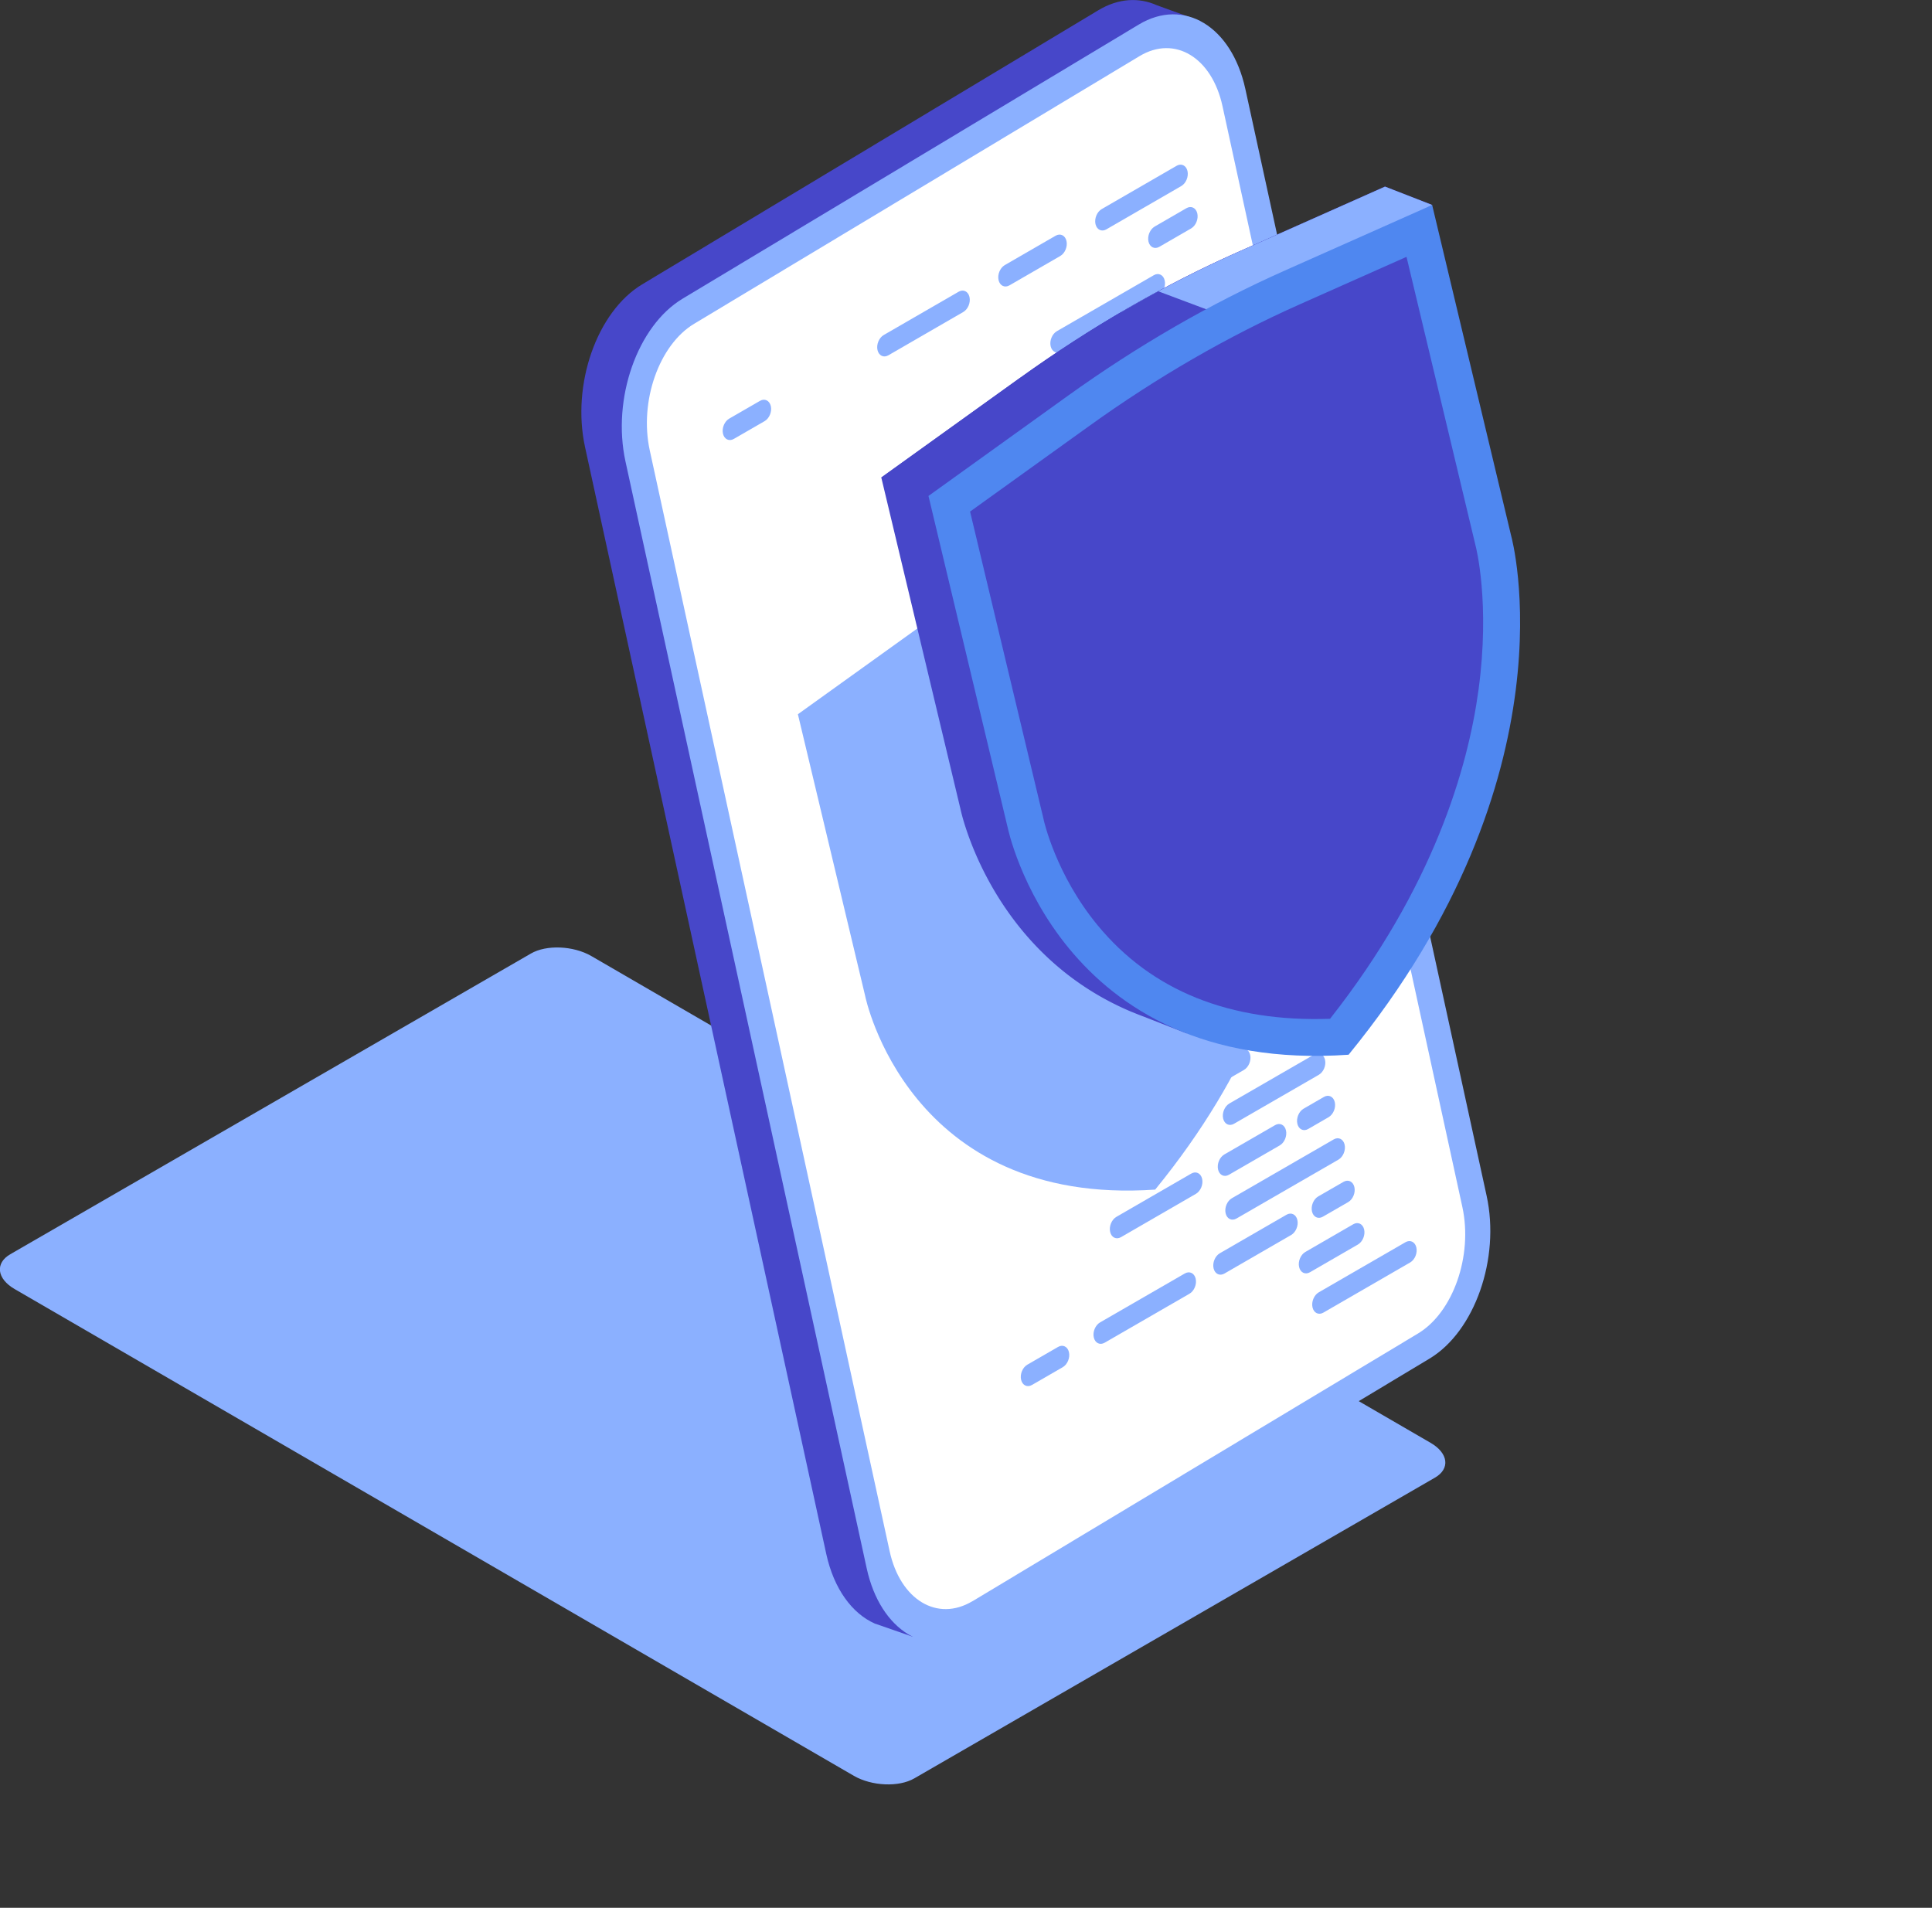 <svg width="320" height="316" viewBox="0 0 320 316" fill="none" xmlns="http://www.w3.org/2000/svg"><rect x="0" y="0" width="320" height="316" fill="#333333" stroke="none"/><g clip-path="url(#a)"><path d="m151.445 294.557 86.218-49.799c2.566-1.478 2.243-4.066-.722-5.781L97.937 158.351c-2.965-1.715-7.439-1.899-10.005-.41L1.714 207.74c-2.566 1.478-2.242 4.066.723 5.781l139.003 80.626c2.965 1.705 7.439 1.899 10.005.41Z" fill="#8BB0FF"/><path d="m106.358 47.103 75.566-45.41c3.31-1.984 6.695-2.157 9.649-.84l7.18 2.61h-5.476c1.056 1.758 1.886 3.86 2.415 6.266l39.955 183.342c2.264 10.387-1.973 22.457-9.455 26.954l-75.566 45.41c-.798.485-1.607.852-2.415 1.122l2.986 4.551-6.329-2.2c-3.719-1.661-6.738-5.706-8.01-11.509L96.902 74.057c-2.264-10.387 1.973-22.456 9.456-26.954Z" fill="#4747C9"/><path d="m161.213 270.44 75.566-45.41c7.482-4.498 11.72-16.567 9.455-26.954L206.268 14.734C204.004 4.347 196.101-.431 188.619 4.066l-75.566 45.41c-7.482 4.498-11.719 16.567-9.455 26.954l39.955 183.342c2.264 10.387 10.167 15.165 17.649 10.668h.011Z" fill="#8BB0FF"/><path d="m161.073 265.219 73.787-44.341c5.822-3.495 9.11-12.879 7.353-20.958L202.484 17.581c-1.758-8.078-7.903-11.789-13.725-8.294l-73.787 44.342c-5.822 3.494-9.11 12.878-7.353 20.957l39.729 182.328c1.757 8.079 7.903 11.789 13.725 8.294v.011Z" fill="#fff"/><path d="m167.197 47.265 8.42-4.865c.776-.453 1.24-1.564 1.024-2.492-.216-.927-1.024-1.315-1.801-.862l-8.42 4.864c-.776.453-1.24 1.564-1.024 2.492.216.927 1.024 1.316 1.801.863Zm-20.054 11.584 12.409-7.173c.777-.453 1.24-1.564 1.024-2.492-.215-.927-1.024-1.315-1.8-.862l-12.409 7.172c-.777.453-1.24 1.564-1.025 2.492.216.928 1.025 1.316 1.801.863ZM181.87 86.58l8.42-4.865c.776-.453 1.24-1.564 1.024-2.491-.215-.928-1.024-1.316-1.8-.863l-8.42 4.864c-.777.453-1.24 1.564-1.025 2.492.216.928 1.025 1.316 1.801.863Zm-17.876 10.322 12.409-7.172c.777-.454 1.24-1.565 1.025-2.492-.216-.928-1.025-1.316-1.801-.863l-12.409 7.173c-.776.453-1.24 1.564-1.024 2.491.215.928 1.024 1.316 1.8.863Zm28.032-56.022 5.261-3.042c.776-.453 1.24-1.564 1.024-2.492-.215-.928-1.024-1.316-1.8-.863l-5.261 3.042c-.777.453-1.24 1.564-1.025 2.491.216.928 1.025 1.316 1.801.863Zm-16.205 17.332 16.064-9.276c.777-.453 1.24-1.564 1.024-2.491-.215-.928-1.024-1.316-1.8-.863l-16.064 9.276c-.776.453-1.24 1.564-1.024 2.492.215.927 1.024 1.316 1.8.862Zm14.049 7.81 5.261-3.042c.776-.453 1.24-1.564 1.024-2.492-.216-.927-1.024-1.316-1.8-.862l-5.262 3.041c-.776.453-1.24 1.564-1.024 2.492.216.927 1.024 1.316 1.801.863Zm-28.582 48.375 14.048-8.111c.776-.453 1.24-1.564 1.024-2.491-.215-.928-1.024-1.316-1.8-.863l-14.048 8.111c-.777.453-1.24 1.564-1.025 2.491.216.928 1.025 1.316 1.801.863Zm33.703-35.4 3.374-1.952c.777-.453 1.24-1.564 1.024-2.492-.215-.927-1.024-1.316-1.8-.862l-3.375 1.952c-.776.453-1.239 1.564-1.024 2.491.216.928 1.024 1.316 1.801.863Zm2.436 14.518 4.194-2.416c.776-.453 1.24-1.564 1.024-2.491-.215-.928-1.024-1.316-1.8-.863l-4.194 2.416c-.776.453-1.24 1.564-1.024 2.491.215.928 1.024 1.316 1.8.863Zm-16.312 9.427 11.051-6.385c.776-.453 1.24-1.564 1.024-2.492-.215-.927-1.024-1.316-1.8-.862l-11.051 6.385c-.776.453-1.24 1.564-1.024 2.491.215.928 1.024 1.316 1.8.863Zm14.177-.226 7.946-4.595c.777-.453 1.24-1.564 1.025-2.492-.216-.927-1.025-1.315-1.801-.862l-7.946 4.595c-.776.453-1.24 1.563-1.024 2.491.216.928 1.024 1.316 1.8.863Zm-46.058 18.671 5.1-2.945c.776-.453 1.24-1.564 1.024-2.492-.215-.927-1.024-1.316-1.8-.862l-5.1 2.944c-.776.453-1.24 1.564-1.024 2.492.216.927 1.024 1.316 1.8.863Zm21.078-44.061 14.048-8.112c.777-.453 1.24-1.564 1.025-2.491-.216-.928-1.025-1.316-1.801-.863l-14.048 8.111c-.776.453-1.24 1.564-1.024 2.492.215.927 1.024 1.316 1.8.863Zm-1.283-7.227 24.485-14.14c.776-.454 1.24-1.565 1.024-2.492-.216-.928-1.024-1.316-1.801-.863l-24.484 14.14c-.776.453-1.24 1.564-1.024 2.492.215.927 1.024 1.316 1.8.863Zm13.671 8.025 14.048-8.111c.776-.454 1.24-1.565 1.024-2.492-.215-.928-1.024-1.316-1.8-.863l-14.048 8.111c-.776.453-1.24 1.564-1.024 2.492.215.927 1.024 1.316 1.8.863Zm-23.051 5.35 5.1-2.945c.776-.453 1.24-1.564 1.024-2.492-.215-.927-1.024-1.316-1.8-.863l-5.1 2.945c-.776.453-1.24 1.564-1.024 2.492.216.927 1.024 1.316 1.8.862Zm-38.101-10.776 5.1-2.944c.776-.453 1.24-1.564 1.024-2.492-.215-.928-1.024-1.316-1.8-.863l-5.1 2.945c-.776.453-1.24 1.564-1.024 2.491.216.928 1.024 1.316 1.8.863Zm61.562 21.13 16.883-9.75c.776-.454 1.24-1.565 1.024-2.492-.215-.928-1.024-1.316-1.8-.863l-16.884 9.75c-.776.454-1.239 1.565-1.024 2.492.216.928 1.024 1.316 1.801.863Zm.14-55.839 12.409-7.173c.776-.453 1.24-1.564 1.024-2.492-.215-.927-1.024-1.316-1.8-.863l-12.409 7.173c-.777.453-1.24 1.564-1.025 2.492.216.927 1.025 1.316 1.801.863Zm14.253 71.414 14.371-8.305c.776-.453 1.24-1.564 1.024-2.492-.215-.927-1.024-1.316-1.8-.862l-14.372 8.305c-.776.453-1.24 1.564-1.024 2.491.216.928 1.024 1.316 1.801.863Zm-8.625 45.873 8.42-4.864c.776-.453 1.24-1.564 1.024-2.492-.216-.927-1.024-1.316-1.8-.863l-8.421 4.865c-.776.453-1.239 1.564-1.024 2.492.216.927 1.024 1.316 1.801.862Zm-20.053 11.574 12.409-7.173c.776-.453 1.24-1.564 1.024-2.491-.215-.928-1.024-1.316-1.8-.863l-12.41 7.172c-.776.454-1.239 1.564-1.024 2.492.216.928 1.024 1.316 1.801.863Zm34.726 27.731 8.421-4.864c.776-.453 1.24-1.564 1.024-2.492-.216-.928-1.024-1.316-1.801-.863l-8.42 4.865c-.776.453-1.24 1.564-1.024 2.491.216.928 1.024 1.316 1.8.863Zm-17.875 10.333 12.409-7.173c.776-.453 1.24-1.564 1.024-2.491-.215-.928-1.024-1.316-1.8-.863l-12.41 7.173c-.776.453-1.239 1.564-1.024 2.491.216.928 1.024 1.316 1.801.863Zm28.042-56.023 5.262-3.042c.776-.453 1.239-1.564 1.024-2.491-.216-.928-1.024-1.316-1.801-.863l-5.261 3.042c-.776.453-1.24 1.564-1.024 2.491.215.928 1.024 1.316 1.8.863Zm-16.215 17.323 16.064-9.276c.776-.453 1.24-1.564 1.024-2.492-.215-.928-1.024-1.316-1.8-.863l-16.064 9.276c-.777.453-1.24 1.564-1.025 2.492.216.927 1.024 1.316 1.801.863Zm14.059 7.819 5.261-3.041c.777-.453 1.24-1.564 1.024-2.492-.215-.927-1.024-1.316-1.8-.863l-5.261 3.042c-.777.453-1.24 1.564-1.024 2.492.215.927 1.024 1.315 1.8.862Zm-28.592 48.365 14.048-8.111c.776-.453 1.239-1.564 1.024-2.491-.216-.928-1.024-1.316-1.801-.863l-14.048 8.111c-.776.453-1.24 1.564-1.024 2.491.216.928 1.024 1.316 1.801.863Zm33.713-35.4 3.375-1.952c.776-.453 1.239-1.564 1.024-2.491-.216-.928-1.024-1.316-1.801-.863l-3.374 1.952c-.776.453-1.24 1.564-1.024 2.492.215.927 1.024 1.315 1.8.862Zm2.426 14.529 4.194-2.416c.776-.453 1.24-1.564 1.024-2.491-.216-.928-1.024-1.316-1.801-.863l-4.193 2.416c-.777.453-1.24 1.564-1.025 2.491.216.928 1.025 1.316 1.801.863Zm-16.301 9.417 11.05-6.386c.777-.453 1.24-1.564 1.025-2.491-.216-.928-1.025-1.316-1.801-.863l-11.051 6.385c-.776.453-1.24 1.564-1.024 2.492.216.927 1.024 1.316 1.801.863Zm14.166-.216 7.946-4.595c.776-.453 1.24-1.564 1.024-2.492-.215-.927-1.024-1.316-1.8-.863l-7.946 4.595c-.776.453-1.24 1.564-1.024 2.492.215.927 1.024 1.316 1.8.863Zm-46.047 18.671 5.099-2.945c.777-.453 1.24-1.564 1.025-2.492-.216-.927-1.025-1.316-1.801-.863l-5.099 2.945c-.777.453-1.24 1.564-1.025 2.492.216.927 1.025 1.316 1.801.863Zm21.066-44.072 14.049-8.112c.776-.453 1.239-1.564 1.024-2.491-.216-.928-1.024-1.316-1.801-.863l-14.048 8.111c-.776.453-1.24 1.564-1.024 2.492.216.927 1.024 1.316 1.8.863Zm-1.283-7.216 24.485-14.141c.776-.453 1.24-1.564 1.024-2.492-.216-.927-1.024-1.315-1.8-.862l-24.485 14.14c-.776.453-1.24 1.564-1.024 2.492.216.927 1.024 1.316 1.8.863Zm13.682 8.025 14.048-8.112c.777-.453 1.24-1.564 1.025-2.491-.216-.928-1.025-1.316-1.801-.863l-14.048 8.111c-.776.453-1.24 1.564-1.024 2.492.216.927 1.024 1.316 1.8.863Zm-23.05 5.349 5.099-2.944c.777-.453 1.24-1.564 1.025-2.492-.216-.927-1.025-1.316-1.801-.863l-5.099 2.945c-.777.453-1.24 1.564-1.025 2.492.216.927 1.025 1.315 1.801.862Zm23.46 10.344 16.884-9.75c.776-.453 1.239-1.564 1.024-2.492-.216-.927-1.024-1.316-1.801-.863l-16.883 9.751c-.776.453-1.24 1.564-1.024 2.491.215.928 1.024 1.316 1.8.863Zm.14-55.829 12.41-7.172c.776-.453 1.239-1.564 1.024-2.492-.216-.927-1.024-1.316-1.801-.863l-12.409 7.173c-.776.453-1.24 1.564-1.024 2.492.215.927 1.024 1.315 1.8.862Zm14.253 71.415 14.371-8.305c.777-.453 1.24-1.564 1.025-2.492-.216-.927-1.025-1.316-1.801-.863l-14.371 8.306c-.777.453-1.24 1.564-1.025 2.491.216.928 1.025 1.316 1.801.863Z" fill="#8BB0FF"/><path d="m143.305 164.984-11.148-46.682 19.59-14.065c9.886-7.097 20.15-13.03 30.629-17.69l20.744-9.222 11.148 46.683s9.282 33.587-22.932 73.032c-40.959 2.826-48.031-32.045-48.031-32.045v-.011Z" fill="#8BB0FF"/><path d="M168.997 62.56c11.622-8.35 23.697-15.328 36.01-20.796l24.387-10.851 7.816 3.042s-3.428 1.833-6.285 3.365l11.579 48.473s10.911 39.487-26.953 85.857c-7.267.496-13.628-.011-19.18-1.241.118.453.194.766.194.766l-7.03-2.75a45.89 45.89 0 0 1-1.919-.755l-.151-.054c-23.557-9.87-28.387-33.642-28.387-33.642l-13.11-54.89 23.029-16.546v.021Z" fill="#4747C9"/><path d="m205.007 41.764 24.387-10.851 7.816 3.042s-3.428 1.833-6.285 3.365l4.205 17.592-43.481 28.281-37.864-1.046-7.817-3.042 23.029-16.546c11.622-8.348 23.697-15.327 36.01-20.795Z" fill="#4747C9"/><path d="m193.514 54.74-7.86-3a196.035 196.035 0 0 1 19.363-9.976l24.388-10.851 7.816 3.042s-3.428 1.833-6.285 3.365l.248 1.035c-15.213 6.666-37.67 16.374-37.67 16.374v.01Z" fill="#8BB0FF"/><path d="m191.842 48.246 14.641 5.49-12.258 7.087-14.533-5.447a202.232 202.232 0 0 1 12.15-7.12v-.01Z" fill="#4747C9"/><path d="m166.895 137.037-13.11-54.89L176.813 65.6c11.623-8.349 23.698-15.327 36.01-20.796l24.387-10.85 13.11 54.89s10.911 39.488-26.953 85.857c-48.16 3.322-56.472-37.676-56.472-37.676v.011Z" fill="#4F87F0"/><path d="M220.305 168.738c17.11-21.734 22.824-41.527 24.582-54.459 1.962-14.454-.442-23.74-.464-23.805l-11.46-47.934-17.671 7.863c-11.913 5.296-23.665 12.08-34.921 20.181l-19.697 14.151 12.161 50.889.043.205c.022.086 1.973 8.985 8.906 17.409 8.948 10.872 21.907 16.082 38.521 15.51v-.01Z" fill="#4747C9"/><path d="M214.332 66.583c.389 1.175-.129 2.61-1.153 3.203s-2.156.108-2.545-1.068c-.388-1.175.13-2.61 1.154-3.203 1.024-.594 2.156-.108 2.544 1.068Zm5.941-3.43c.388 1.175-.13 2.61-1.154 3.203s-2.156.108-2.544-1.068c-.388-1.175.129-2.61 1.153-3.203 1.025-.593 2.157-.108 2.545 1.068Zm5.94-3.43c.388 1.175-.129 2.61-1.153 3.203-1.025.593-2.157.108-2.545-1.068-.388-1.175.13-2.61 1.154-3.203s2.156-.108 2.544 1.068Z" fill="#4747C9"/></g><defs><clipPath id="a"><path fill="#fff" transform="matrix(-1 0 0 1 320 0)" d="M0 0h320v316H0z"/></clipPath></defs></svg>